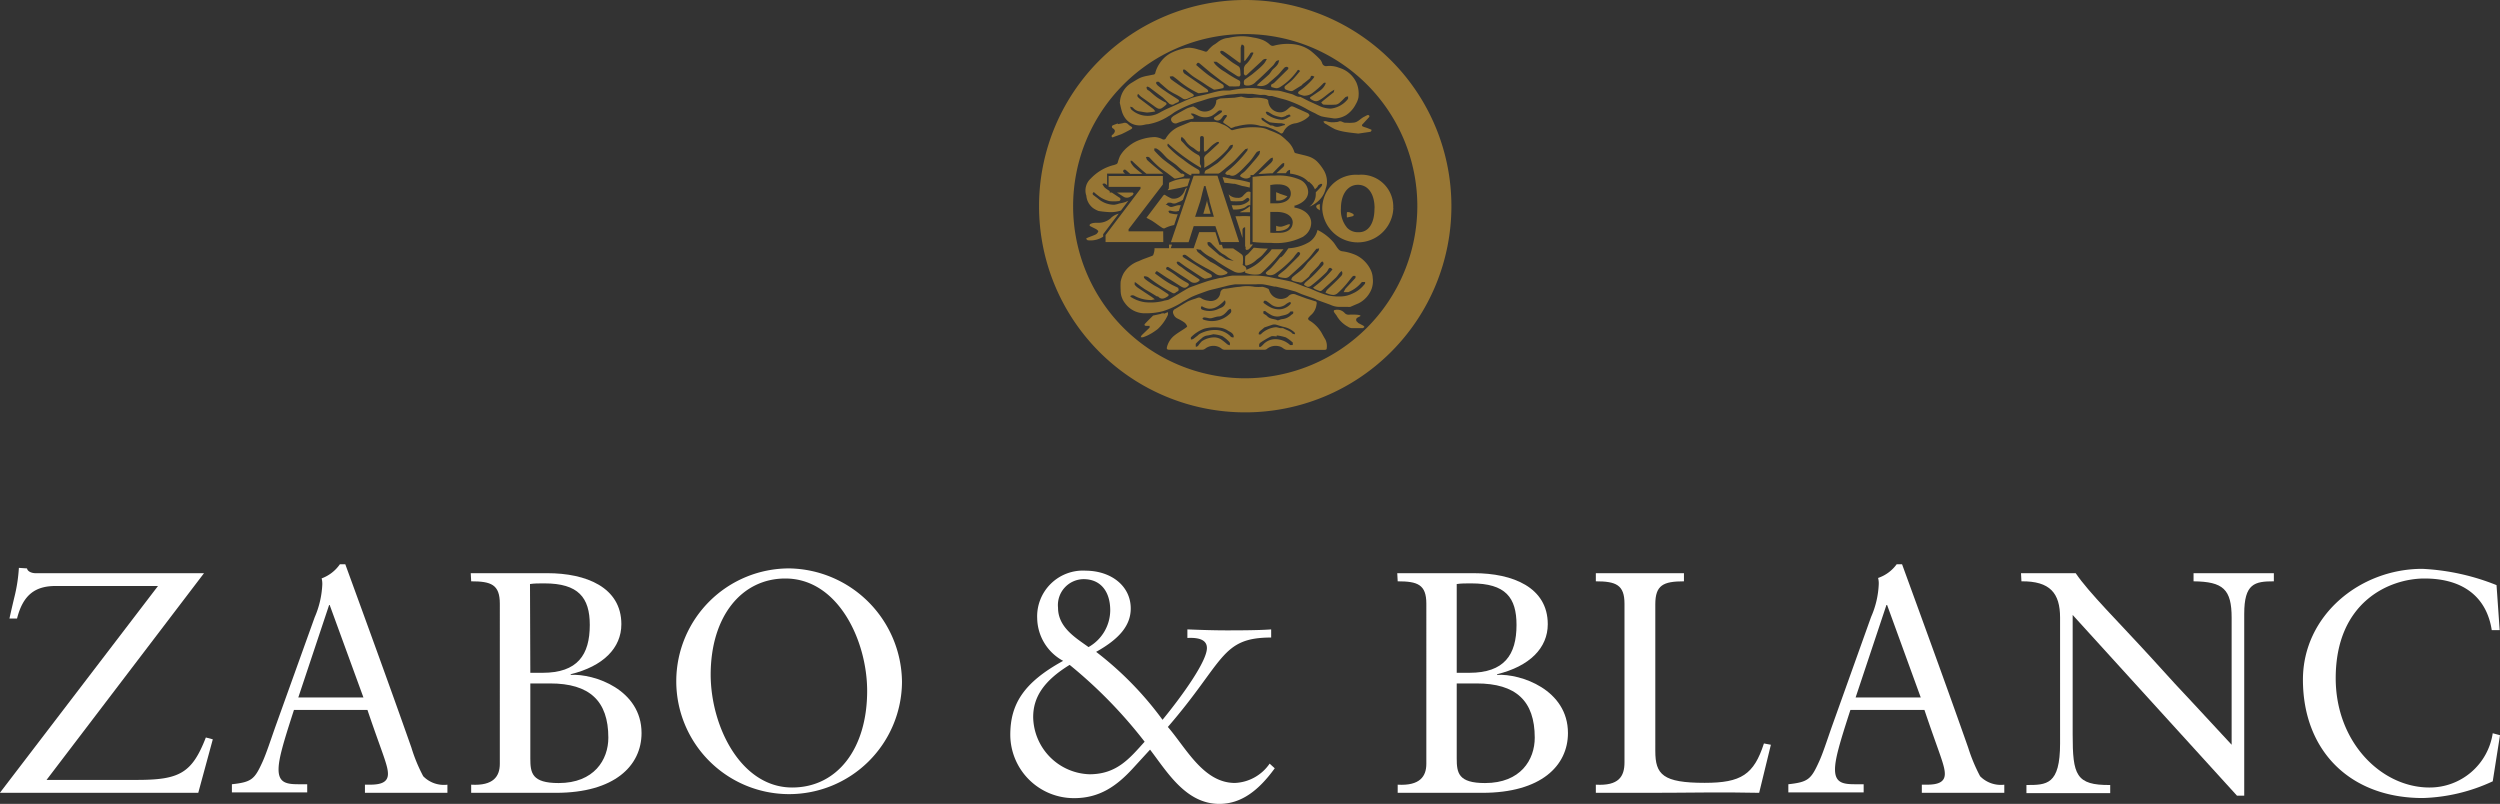 <svg xmlns="http://www.w3.org/2000/svg" viewBox="0 0 230.38 74.08"><rect x="0" y="0" width="230.38" height="74.08" fill="#333333" stroke="none"/><defs><style>.cls-1{fill:#977634;}.cls-2{fill:#fff;}</style></defs><title>header_logo</title><g id="レイヤー_2" data-name="レイヤー 2"><g id="header"><path class="cls-1" d="M114.5,21.23v.7l-.65-2,.14,0a.76.76,0,0,1,.21,0,5.9,5.9,0,0,1,.94,0h.06v2.6h.26a5.12,5.12,0,0,1-.36.43.39.39,0,0,1-.29.06s0-.07-.06-.14h.06l-.07-.21V21.23a2.85,2.85,0,0,0,0-.29A.26.26,0,0,0,114.5,21.23Zm.36,3.94a2.47,2.47,0,0,0,1.08.12.53.53,0,0,0,.31-.13c.41-.38.81-.77,1.19-1.19s.56-.7.84-1l0,0-.84,0h-.25l-.15.2c-.19.23-.43.42-.63.64a4.24,4.24,0,0,1-1.58,1.06c-.06,0-.09.14-.1.22A.2.2,0,0,0,114.86,25.17Zm3.26-4.29a.87.87,0,0,1-.52-.08v.49h.08c.26,0,1.08-.05,1.2-.62l-.16,0C118.52,20.75,118.32,20.83,118.12,20.88Zm-3.24,3.59a2,2,0,0,0,.87-.49c.13-.12.28-.21.41-.32a1.45,1.45,0,0,0,.18-.17c.17-.19.33-.38.49-.58a11.9,11.9,0,0,1-1.2-.08h-.1v0l-.46.51a.46.46,0,0,1-.07.07c-.09.08-.24.15-.25.23a5.36,5.36,0,0,0,0,.8S114.85,24.48,114.88,24.47Zm11.45.44A2.91,2.91,0,0,0,125,23.53a4.53,4.53,0,0,0-1.35-.38.59.59,0,0,1-.33-.21c-.17-.2-.29-.44-.46-.64a4.64,4.64,0,0,0-1.45-1.11h0a1.78,1.78,0,0,1-.77,1.12,4.15,4.15,0,0,1-1.91.57l-.25.35c-.07.09-.14.19-.22.28a1.8,1.8,0,0,1-.2.19l-.07,0c-.28.34-.56.69-.86,1-.11.12-.26.21-.38.32s-.12.16-.1.18a.33.33,0,0,0,.21.14.86.86,0,0,0,.63-.1c.2-.15.41-.29.61-.46.36-.3.71-.62,1-.94.13-.12.21-.28.33-.41s.18-.28.32-.17,0,.25-.08.36l-1.16,1.15c-.2.19-.43.34-.63.52s-.05.13-.08.2l.2.07a3.47,3.47,0,0,0,.45.06.57.57,0,0,0,.34-.13c.58-.52,1.16-1.05,1.72-1.6.28-.28.51-.63.78-.94,0-.05.15,0,.23-.06s0,.17,0,.21c-.31.37-.63.72-1,1.08a7.37,7.37,0,0,1-.5.61c-.29.27-.62.49-.92.75a.46.46,0,0,0-.1.25s.11.08.17.1a2.37,2.37,0,0,0,.5.11A.42.42,0,0,0,120,26a6.61,6.61,0,0,0,.58-.47c.09-.08.13-.21.21-.3l.69-.71c.09-.1.16-.24.25-.34s.12-.05.18-.07a.64.64,0,0,1,.06.18.28.28,0,0,1-.06.15c-.32.35-.63.71-1,1.05s-.43.37-.64.56a.38.38,0,0,0-.1.21s.11.05.16.09c.31.22.52-.06.7-.19a15.27,15.27,0,0,0,1.2-1.07,1.17,1.17,0,0,0,.17-.26c.11-.19.21-.2.39,0A10.17,10.17,0,0,1,121,26.51a1,1,0,0,0,.17.13,3.66,3.66,0,0,0,.46.18.27.27,0,0,0,.19-.06c.43-.39.87-.78,1.29-1.18.13-.13.23-.3.35-.44a1,1,0,0,1,.18-.16c.15.25,0,.42-.13.54-.39.42-.82.8-1.23,1.2a1.05,1.05,0,0,0-.13.26,2.18,2.18,0,0,0,.23.09,1.5,1.5,0,0,0,.5.11.62.62,0,0,0,.38-.16,7.58,7.58,0,0,0,.69-.7c.23-.26.43-.53.64-.79,0,0,.08-.09.12-.1a.47.47,0,0,1,.2,0c0,.06,0,.14,0,.18l-.93,1s0,0,0,0l-.16.31c.15,0,.31,0,.42,0a3,3,0,0,0,1.19-.85.23.23,0,0,1,.09-.08,2.61,2.61,0,0,1,.28,0c0,.08,0,.18-.09.24a2.77,2.77,0,0,1-1.07.82,2.58,2.58,0,0,1-1.17.27,4.6,4.6,0,0,1-1.1-.1,9.71,9.71,0,0,1-1.14-.41,8.79,8.79,0,0,0-1-.39c-.38-.14-.75-.3-1.14-.43-.21-.07-.43-.11-.65-.16l-.79-.16-.76-.16a8.94,8.94,0,0,0-1.86-.11c-.49,0-1,0-1.47,0a5.66,5.66,0,0,0-.91.19c-.21,0-.42.07-.63.12s-.57.14-.84.23-.8.27-1.19.42a3.8,3.8,0,0,0-.47.18l-.6.35c-.4.24-.79.49-1.2.71-.16.08-.37.07-.54.14a4.83,4.83,0,0,1-1.65.11,3.13,3.13,0,0,1-1.36-.51l0-.07a.35.35,0,0,1,.39,0,3.2,3.2,0,0,0,1.55.38l.31-.07c-.15-.11-.24-.19-.34-.25l-1.22-.81a1.38,1.38,0,0,1-.3-.29s0-.14,0-.21l.08,0,.5.38.34.24.55.32.59.36a.3.3,0,0,1,.1,0c.28.32.58.2.87,0a.23.23,0,0,0,.11-.13.19.19,0,0,0-.09-.11l-.8-.53c-.18-.11-.37-.2-.54-.31s-.46-.3-.68-.47-.19-.27-.16-.3.25,0,.37.07c.35.27.71.53,1.08.77s.8.49,1.21.71a.27.27,0,0,0,.24-.05c.1-.12.38-.12.25-.38a.15.15,0,0,0,0-.06c-.24-.12-.49-.23-.72-.36s-.46-.28-.68-.43l-.59-.43c-.19-.13-.19-.13,0-.33a1.29,1.29,0,0,1,.16.09c.32.21.64.44,1,.65s.66.41,1,.63.49.21.68.05.15-.24,0-.33a6.81,6.81,0,0,1-1.11-.72,6.5,6.5,0,0,0-.86-.54c0-.23.13-.26.29-.15l1.55,1a4.17,4.17,0,0,1,.37.26.62.62,0,0,0,.79,0c.12-.07.11-.15,0-.22l-1.06-.69c-.19-.13-.37-.28-.55-.41a2.11,2.11,0,0,1-.29-.2c-.06-.06-.14-.17-.12-.24s.17-.06.25,0,.36.27.55.4.37.24.55.36l.39.26.68.44c.06,0,.13.08.19.07a3.53,3.53,0,0,0,.54-.13c.11,0,.12-.19,0-.27a3.47,3.47,0,0,0-.33-.18l-1.29-.82-.85-.53c-.08-.06-.21-.14-.1-.25a.27.27,0,0,1,.26,0c.31.21.6.45.92.65s.61.35.92.53a5.55,5.55,0,0,1,.88.53.83.83,0,0,0,.67.14,1.27,1.27,0,0,0,.36-.12.17.17,0,0,0,.09-.11s0-.07-.09-.1l-1.07-.69-.3-.16-.11-.05c-.39-.3-.77-.58-1.15-.89-.08-.06-.11-.19-.16-.29l.3.06a.25.25,0,0,1,.09,0,3.36,3.36,0,0,0,1,.72c.28.16.53.38.81.55a14.36,14.36,0,0,0,1.31.76,1.07,1.07,0,0,0,1-.06c.15-.08.12-.3,0-.41s-.57-.31-.85-.48L113,23.9l-.53-.35s0,0-.06,0l-1-.86a.5.5,0,0,1-.13-.19.52.52,0,0,1,0-.18.54.54,0,0,1,.22,0,.68.68,0,0,1,.2.18c.23.23.45.48.7.7s.34.22.51.34.3.23.46.32.58.34.88.49.28.05.29-.17a2.9,2.9,0,0,0,0-.51.3.3,0,0,0-.11-.22c-.22-.18-.46-.33-.69-.49l-.1-.07h-.94l-.1-.33h-.23L112,21.39h-1.49L110,22.87h-2.11l.11-.33h-.27v.33h-1.34V23a1.74,1.74,0,0,1-.12.5.25.25,0,0,1-.13.09c-.4.16-.81.28-1.19.47a2.61,2.61,0,0,0-1.42,1.15,2.84,2.84,0,0,0-.26.74,7.06,7.06,0,0,0,0,.8,1.88,1.88,0,0,0,.41,1.2,2.23,2.23,0,0,0,1.86.92,6.27,6.27,0,0,0,1.61-.19,7.61,7.61,0,0,0,1.89-.89c.28-.14.55-.33.84-.46.46-.2.93-.36,1.4-.53.21-.07.43-.12.65-.17l1-.25a7,7,0,0,1,.91-.18c.37,0,.75,0,1.13,0h.78a4.43,4.43,0,0,1,.63,0c.35.05.7.14,1.05.21l.14,0,1.1.26.69.19c.23.08.45.2.68.28l1,.35c.14.05.27.13.41.18l1.13.41a2,2,0,0,0,.83.2c.26,0,.53,0,.8,0a.83.83,0,0,0,.22,0l.79-.34a2.49,2.49,0,0,0,1.18-1.33,2.17,2.17,0,0,0,.1-1A1.89,1.89,0,0,0,126.33,24.91Zm-18.62-7.54,0,0-.11.15.09,0,1.12-.22.62-.15.23-.7-.25,0a.75.75,0,0,1-.21,0,3.61,3.61,0,0,0-1.47.39Zm7.49-.55c-.26-.08-.53-.14-.8-.2-.43-.09-.88-.11-1.31-.22a2.14,2.14,0,0,0-.43-.07v0l.18.52c.3,0,.59.07.89.09a.19.19,0,0,1,.08,0l.67.2a5.15,5.15,0,0,1,.68.15l0,0Zm3.44,1.27-.65-.22-.39-.16v.77l.05,0A1.12,1.12,0,0,0,118.64,18.09Zm-17.89,1.1a2.44,2.44,0,0,0,.48.25,8.16,8.16,0,0,0,.88.1,3,3,0,0,0,1.19-.14l.68-.9-.28.12a3.39,3.39,0,0,1-.55.13,2.11,2.11,0,0,1-.48.12,2.29,2.29,0,0,1-1.37-.47c-.16-.14-.34-.27-.51-.4s-.1-.18,0-.31a5.49,5.49,0,0,0,.6.48,2.9,2.9,0,0,0,.83.36,3.53,3.53,0,0,0,.86,0,.17.17,0,0,0,.06-.33l-.69-.46h-.19v-.13l-.24-.16,0,0h0v0a1.43,1.43,0,0,1-.24-.19,1.53,1.53,0,0,1-.19-.3c.2-.12.31,0,.43.12h0V16h1.67a.66.66,0,0,1-.19-.18s0-.13.06-.17a.18.18,0,0,1,.16,0,2,2,0,0,1,.22.19l.21.18h1.11l-.16-.13a7.22,7.22,0,0,1-.6-.5,2.19,2.19,0,0,1-.31-.44s0-.1,0-.13.09,0,.12,0a1.79,1.79,0,0,1,.14.13c.37.34.73.69,1.12,1l.07.06h1.56l-.54-.45c-.32-.26-.63-.52-.93-.8-.07-.06-.08-.18-.13-.27a.29.29,0,0,1,.36.06,9.32,9.32,0,0,0,.77.77c.29.26.62.47.93.7l.51.39a.21.21,0,0,0,.15.05c.23-.05.46-.09.68-.16s.1-.14.15-.21l-.18-.09a.5.5,0,0,1-.13,0l-.72-.61c-.33-.25-.67-.49-1-.76a9,9,0,0,1-.75-.76s0-.12,0-.19a.53.53,0,0,1,.18,0c.47.23.73.68,1.12,1l.64.46.16.13a4.87,4.87,0,0,0,1.22.88h.1l0-.14h.74a.47.47,0,0,0,0-.26.36.36,0,0,0-.18-.16,9,9,0,0,1-1.32-.89,8,8,0,0,1-1.3-1.09c-.1-.1-.22-.19-.1-.38a17.23,17.23,0,0,0,3.05,2.24c0-.08,0-.15,0-.18-.17-.21-.09-.46-.1-.69a.32.32,0,0,0-.21-.34,4.31,4.31,0,0,1-1.28-1.05c-.07-.06-.12-.13-.19-.19s-.13-.23,0-.41a2.23,2.23,0,0,1,.31.3,1.88,1.88,0,0,0,.69.68c.16.09.29.23.45.33s.24.07.24-.14v-1c0-.12,0-.24.16-.24s.19.1.19.24c0,.33,0,.66,0,1a.83.83,0,0,0,.06.21,1,1,0,0,0,.21-.11c.17-.16.32-.34.5-.49a2.85,2.85,0,0,1,.46-.31s.1,0,.14,0a.13.13,0,0,1,0,.13c-.34.31-.67.62-1,.91-.19.17-.4.29-.34.61a5.76,5.76,0,0,1,0,.74l.47-.28a8,8,0,0,0,1.63-1.38c.1-.11.17-.26.27-.37s.16-.06.24-.1,0,.18,0,.23a3.39,3.39,0,0,1-.39.46,8.5,8.5,0,0,1-1,1l-.78.51c-.11.07-.25.1-.33.19A.46.46,0,0,0,111,16h1.28l.12-.06c.24-.17.45-.36.68-.55s.48-.38.7-.6.65-.71,1-1.06c0,0,.14,0,.21-.07a1.42,1.42,0,0,1-.05.22,10.66,10.66,0,0,1-1.44,1.56c-.15.15-.34.26-.5.4a.27.27,0,0,0-.08.19s.11.06.17.08.14,0,.18,0c.35.21.62,0,.86-.19s.7-.68,1-1,.44-.6.67-.89c.06-.07.18-.09.27-.13s0,.22,0,.29a6.36,6.36,0,0,1-.56.7c-.26.31-.52.61-.8.9a2.55,2.55,0,0,1-.31.24.85.85,0,0,0-.14.19l.18.13.18.07a.65.65,0,0,0,.62-.12l0,0v-.17h.1l.15,0c.56-.48,1-1,1.58-1.52a.48.48,0,0,1,.22-.08,1.69,1.69,0,0,1,0,.23.88.88,0,0,1-.19.27c-.37.35-.76.68-1.13,1l0,0c.39,0,.85-.06,1.3-.06.29-.3.58-.6.88-.89a.6.6,0,0,1,.19-.06c0,.07,0,.14,0,.21a.33.33,0,0,1-.1.17l-.61.56.87,0a1.59,1.59,0,0,1,.15-.21.67.67,0,0,1,.23-.1,2.08,2.08,0,0,1,0,.23.61.61,0,0,1,0,.12,3.44,3.44,0,0,1,1.12.32,1.8,1.8,0,0,1,.56.44.28.28,0,0,1,.12,0l0,.05a1.38,1.38,0,0,1,.49.64l.2-.19c.06-.06.08-.15.14-.2a.78.78,0,0,1,.22-.12s.12,0,.11.05a.36.36,0,0,1-.08.2c-.16.18-.33.36-.51.53a1.64,1.64,0,0,1,0,.22,1.36,1.36,0,0,1-.6,1.11,2.68,2.68,0,0,0,1-.69,2.14,2.14,0,0,0,.52-1,1.6,1.6,0,0,0,.11-.48,2.07,2.07,0,0,0-.29-1.19,4.34,4.34,0,0,0-.61-.8,2,2,0,0,0-.73-.45c-.38-.13-.79-.2-1.18-.31-.07,0-.18-.06-.19-.11a2.23,2.23,0,0,0-.71-1.07,4.54,4.54,0,0,0-.63-.53,7.55,7.55,0,0,0-1-.43,2.21,2.21,0,0,0-.72-.22,6.63,6.63,0,0,0-2.62.22.22.22,0,0,1-.2-.06,2.16,2.16,0,0,0-.82-.5,1.76,1.76,0,0,0-.69-.2c-.68,0-1.35,0-2,0a.88.88,0,0,0-.17,0l-1,.41a2.63,2.63,0,0,0-1.27,1.08.23.23,0,0,1-.33.11,1.83,1.83,0,0,0-.7-.2,4.44,4.44,0,0,0-1.26.22,3.36,3.36,0,0,0-1.16.63,3.09,3.09,0,0,0-.79.9,4.61,4.61,0,0,0-.2.56c0,.06-.06.15-.12.18a2,2,0,0,1-.37.12,4.39,4.39,0,0,0-2,1.21,1.48,1.48,0,0,0-.41,1.59A1.59,1.59,0,0,0,100.75,19.19Zm3.46-1.1.14-.08.12-.16-.09-.11h-1.45l.61.39A.58.58,0,0,0,104.21,18.09Zm-1-8.66a.49.49,0,0,1,0-.12,2.23,2.23,0,0,1,1.07-1.68c.27-.16.54-.34.82-.47a3.25,3.25,0,0,1,.61-.17l.65-.13s.08-.06.09-.09a2.73,2.73,0,0,1,.43-.95,2.76,2.76,0,0,1,1.16-1,4.44,4.44,0,0,1,1-.33,1.84,1.84,0,0,1,.61-.09,3.4,3.4,0,0,1,.77.16,5.94,5.94,0,0,1,.6.18c.16.06.22,0,.32-.13a3.34,3.34,0,0,1,.47-.45,3,3,0,0,0,.41-.28,1.78,1.78,0,0,1,1-.39,5.53,5.53,0,0,1,1.28-.15,5.17,5.17,0,0,1,1,.12,3.85,3.85,0,0,1,.9.24,2.39,2.39,0,0,1,.63.42.36.36,0,0,0,.36.09,4.87,4.87,0,0,1,1.86-.13,3.27,3.27,0,0,1,1.5.58,8.09,8.09,0,0,1,.81.73,1,1,0,0,1,.28.43.38.38,0,0,0,.44.27,2.33,2.33,0,0,1,1.11.15A2.56,2.56,0,0,1,125,7.62,2.61,2.61,0,0,1,125.18,9a2,2,0,0,1-.24.6,2.61,2.61,0,0,1-.88,1,2.21,2.21,0,0,1-.84.3,1.27,1.27,0,0,1-.39,0v0c-.36-.06-.71-.09-1.06-.18a3.43,3.43,0,0,1-.58-.28,9.76,9.76,0,0,1-.91-.47,10.21,10.21,0,0,0-1.39-.63,6.4,6.4,0,0,0-.85-.26l-.81-.23a1.77,1.77,0,0,0-.23,0c-.14,0-.27-.08-.41-.1s-.31,0-.46,0l-.72-.1H115a6.4,6.4,0,0,0-1,0c-.37.06-.74.05-1.08.12L111.73,9c-.42.08-.82.25-1.23.36a10,10,0,0,0-2.11.89c-.25.13-.46.34-.71.46a5,5,0,0,1-1.89.74c-.22,0-.43.09-.65.1a1.63,1.63,0,0,1-1.45-.66,2,2,0,0,1-.3-.61C103.3,10,103.25,9.72,103.18,9.43Zm.94.4a.88.88,0,0,0,.07.23,2.22,2.22,0,0,0,2.59.35,9.6,9.6,0,0,1,1-.5l1.43-.64.59-.25.45-.13.68-.15c.39-.09.77-.21,1.16-.3a4.49,4.49,0,0,1,.64-.1c.19,0,.39,0,.58,0a12.74,12.74,0,0,1,1.36-.2,5.67,5.67,0,0,1,1.64.08,10.42,10.42,0,0,0,1.37.13,2.36,2.36,0,0,1,.45.08l.84.23c.28.07.51.3.82.26h0l.79.4.9.41a2.63,2.63,0,0,0,1.1.28,2.32,2.32,0,0,0,1.62-.91s0-.15,0-.22a.86.86,0,0,0-.23.06c-.17.15-.32.34-.5.48a.73.73,0,0,1-.39.22,8.68,8.68,0,0,1-1.14,0c-.07,0-.15-.12-.22-.19l.17-.16,1-.8s0-.15.06-.23c-.55.28-.92.72-1.45,1a.54.54,0,0,1-.51,0,1.71,1.71,0,0,1-.23-.13.26.26,0,0,1-.08-.13s.06-.06.1-.09l.17-.11.66-.45a1.47,1.47,0,0,0,.51-.62.1.1,0,0,0,0-.1.14.14,0,0,0-.12,0,.42.42,0,0,0-.15.12,7.86,7.86,0,0,1-.87.77,1.23,1.23,0,0,1-.85.3,2,2,0,0,1-.41-.13.21.21,0,0,1-.13-.13.23.23,0,0,1,.1-.16A6.56,6.56,0,0,0,121,7.25a.88.88,0,0,0,.12-.19c-.17-.07-.3-.16-.36.08,0,.07-.1.12-.15.17l-.49.39c-.06,0-.11.12-.18.17l-.83.51a.49.49,0,0,1-.24,0,2.55,2.55,0,0,1-.39-.13.21.21,0,0,1,0-.37c.21-.18.44-.34.63-.53s.47-.54.7-.81c-.18-.13-.19-.14-.28,0s-.26.34-.4.5A5.35,5.35,0,0,1,118,8a.72.72,0,0,1-.36.13,1.17,1.17,0,0,1-.36-.08c-.05,0-.12,0-.13-.08a.21.21,0,0,1,0-.17c.08-.07.2-.1.28-.18l1.27-1.25s.06-.13,0-.15a.19.19,0,0,0-.16-.06.33.33,0,0,0-.21.11c-.2.21-.37.45-.58.65s-.59.51-.87.77a1.11,1.11,0,0,1-1.06.18A1.31,1.31,0,0,1,116,7.7c.31-.28.63-.55.93-.83.13-.13.22-.31.34-.45s.46-.36.55-.66l.06-.21a.66.66,0,0,0-.25.07c-.12.12-.19.28-.31.41-.52.51-1,1-1.59,1.51a1,1,0,0,1-.86.34c-.09,0-.23-.07-.23-.11s-.08-.34.1-.46l.62-.44c.24-.19.47-.39.7-.59a4.78,4.78,0,0,0,.45-.45,2.87,2.87,0,0,0,.23-.39.43.43,0,0,0-.44.16l-1.44,1.33a.17.17,0,0,1-.15,0s-.07-.08-.08-.12,0-.24,0-.36a.62.62,0,0,1,.25-.58,3,3,0,0,0,.63-1,.21.21,0,0,0-.32.1c-.14.22-.3.42-.46.63l-.07,0a1.49,1.49,0,0,1,0-.21v-1a.24.24,0,0,0-.24-.28,1.71,1.71,0,0,0-.09.3c0,.24,0,.49,0,.74s0,.3,0,.46,0,.23-.17.13c-.47-.34-.93-.7-1.4-1a.4.4,0,0,0-.22-.06s-.11.08-.11.1a.53.53,0,0,0,.13.2l.47.36c.19.15.37.3.56.43s.37.23.55.35.15.49.18.74a.21.21,0,0,1-.07.18A.31.31,0,0,1,114,7l-.76-.49c-.38-.27-.75-.56-1.14-.82,0,0-.14,0-.27,0l.12.2a3.75,3.75,0,0,0,.94.74,11.59,11.59,0,0,0,1.27.77c.19.08.13.3.1.45s-.16.09-.25.11a4.4,4.4,0,0,1-.51,0c-.07,0-.16,0-.21,0-.24-.15-.47-.31-.7-.47l-1-.77-1-.84c-.18-.15-.25-.13-.36.11.29.25.58.5.88.74s.51.37.76.54l.82.52a.24.24,0,0,1,.08.19s0,.14-.1.15c-.21.05-.43.09-.65.12a.33.33,0,0,1-.17,0c-.21-.12-.42-.24-.63-.38s-.29-.2-.43-.29c-.29-.19-.59-.36-.87-.56s-.47-.4-.72-.59c0,0-.14-.06-.16,0a.2.2,0,0,0,0,.18.32.32,0,0,0,.12.18l.64.44,1.44,1a.4.4,0,0,1,.1.15s0,.11-.07.11l-.76.1s-.05,0-.08,0a8.79,8.79,0,0,1-1.7-1.06,7.16,7.16,0,0,0-.61-.48c-.08-.05-.21,0-.32,0,0,.09.06.21.12.26.23.18.47.34.71.51l.4.27.75.48a1.26,1.26,0,0,1,.17.11.19.19,0,0,1,.06.15s-.08.06-.13.08l-.22.09c-.23.08-.43.25-.7.06a5.78,5.78,0,0,0-.73-.42,6.59,6.59,0,0,1-.57-.34c-.25-.2-.49-.42-.74-.63a.7.7,0,0,0-.16-.14c-.05,0-.13,0-.16,0a.17.17,0,0,0-.06.15.83.83,0,0,0,.16.21c.14.12.29.23.44.34l.51.35.14.09.75.48s.11.08.11.12a.2.2,0,0,1-.09.15,2.67,2.67,0,0,0-.34.15c-.17.14-.31.06-.45,0L107.17,9l-1.26-.95a.48.48,0,0,0-.2-.07s-.06.07-.06.09a.55.55,0,0,0,.1.22s.11.05.16.09c.25.21.48.43.75.62a7.66,7.66,0,0,0,.68.41c.06,0,.15.09.16.15s-.07.13-.13.17A2.1,2.1,0,0,1,107,10a.48.48,0,0,1-.29,0,2,2,0,0,1-.39-.25l-1.16-.83a3.57,3.57,0,0,1-.28-.27c-.16.21,0,.32.1.41l1.32,1a1.8,1.8,0,0,1,.16.21,6.39,6.39,0,0,1-.76.1,5.62,5.62,0,0,1-.57-.09,1,1,0,0,1-.73-.36C104.31,9.85,104.2,9.85,104.12,9.83Zm18,21.48a1.41,1.41,0,0,1,.11.78c0,.14-.11.15-.23.15h-1.72c-.56,0-1.13,0-1.69,0-.25,0-.38-.18-.57-.27a1.29,1.29,0,0,0-1.26.15.38.38,0,0,1-.24.11h-3.71a.45.45,0,0,1-.29-.12,1.23,1.23,0,0,0-1.46,0,.5.5,0,0,1-.32.12h-3c-.24,0-.28-.08-.22-.29a2,2,0,0,1,.72-1.06c.29-.22.61-.41.91-.61.09-.06.23-.16.22-.19a.79.79,0,0,0-.24-.35,4.14,4.14,0,0,0-.68-.39.75.75,0,0,1-.36-.44.32.32,0,0,1,.18-.43c.39-.23.77-.48,1.17-.7a5.21,5.21,0,0,1,.66-.24l.22-.08a.36.36,0,0,1,.37.05,1.48,1.48,0,0,0,.61.21,1,1,0,0,0,.75-.11.86.86,0,0,0,.37-.58.43.43,0,0,1,.46-.41c.45-.05.89-.16,1.34-.18a3.61,3.61,0,0,1,1.35,0,4.41,4.41,0,0,0,.73,0,2.18,2.18,0,0,1,.51.17c.06,0,.1.1.12.16a1.12,1.12,0,0,0,1.43.73.84.84,0,0,0,.33-.19.61.61,0,0,1,.75-.13l.9.33.82.26c.17,0,.16.18.13.29a1.53,1.53,0,0,1-.44.92,1.81,1.81,0,0,0-.24.24c-.14.14-.11.21,0,.31a3.21,3.21,0,0,1,1.23,1.3C122,31.05,122.07,31.18,122.15,31.31Zm-9.78-2.15c-.26,0-.52.12-.78.17,0,0-.1,0-.16,0a3.39,3.39,0,0,0-.44-.08s-.11,0-.16.07.07.14.11.15a3.12,3.12,0,0,0,.53.11,2.37,2.37,0,0,0,1.91-.72.29.29,0,0,0,0-.41,1.32,1.32,0,0,0-.2.12C113,28.77,112.77,29.09,112.37,29.16Zm-1.54-.61a1.88,1.88,0,0,0,1.38-.05c.13-.07.27-.11.4-.18s.46-.34.26-.65c-.59.6-1.23,1.09-2.13.54C110.61,28.38,110.67,28.5,110.83,28.55Zm2.49,3a3.17,3.17,0,0,0-.69-.58,3.3,3.3,0,0,0-.82-.17,5.23,5.23,0,0,1-.57.12.91.91,0,0,0-.52.27,4.1,4.1,0,0,0-.53.49s0,.16,0,.24.18,0,.23-.07a2.74,2.74,0,0,1,.34-.41,2.13,2.13,0,0,1,1.09-.35,1.29,1.29,0,0,1,.65.17,6.51,6.51,0,0,1,.6.47.79.79,0,0,0,.23.09C113.33,31.76,113.37,31.63,113.32,31.59Zm.37-.51c0-.33-.32-.44-.53-.57a1.63,1.63,0,0,0-.71-.27,3.77,3.77,0,0,0-1.49.09,3.45,3.45,0,0,0-1.22.8s0,.11,0,.17.13,0,.17,0,.3-.22.45-.33a1,1,0,0,1,.23-.18,3,3,0,0,1,1.47-.34,2,2,0,0,1,1.3.55A.3.3,0,0,0,113.69,31.08Zm2.73-3.21c0,.06.06.12.1.14a3.56,3.56,0,0,0,.48.31,1.73,1.73,0,0,0,1,.22,1.47,1.47,0,0,0,.93-.49.14.14,0,0,0,0-.15.14.14,0,0,0-.14,0,1.69,1.69,0,0,0-.36.23,1.1,1.1,0,0,1-1.25,0c-.16-.12-.32-.25-.5-.36a.3.3,0,0,0-.21,0S116.45,27.83,116.42,27.87Zm0,.82c0,.07,0,.18,0,.22s.25.15.34.25c.27.31.68.25,1,.41a2.53,2.53,0,0,1,.36-.12,1.38,1.38,0,0,0,.86-.38c.05-.05.14-.08.18-.14a.25.25,0,0,0,0-.19s-.11,0-.17,0,0,0-.07,0c-.24.35-.65.33-1,.45a1.2,1.2,0,0,1-.86-.17,3.82,3.82,0,0,1-.49-.33C116.55,28.66,116.46,28.69,116.38,28.69Zm2.74,2.95a3.3,3.3,0,0,0-.67-.51,4.47,4.47,0,0,0-.84-.18V31c-.17,0-.38-.06-.52,0a8.22,8.22,0,0,0-1,.59.3.3,0,0,0-.1.2c0,.05,0,.14,0,.16a.17.17,0,0,0,.16,0,2,2,0,0,0,.26-.25,1.51,1.51,0,0,1,1-.44,2,2,0,0,1,1.44.54s.12,0,.19,0S119.15,31.66,119.12,31.64Zm.19-.87a.39.39,0,0,0-.14-.17,2.07,2.07,0,0,0-.81-.41c-.28-.06-.56-.16-.83-.24l0,0a1.22,1.22,0,0,0-.27,0l-.77.26s-.07.05-.1.08l-.27.22a.55.55,0,0,0-.15.19.19.19,0,0,0,0,.16s.1,0,.14,0a.23.23,0,0,0,.11-.09,2.29,2.29,0,0,1,1.24-.57s.11,0,.16,0l.32.08c.08,0,.19,0,.26,0,.3.18.66.24.89.53,0,0,.12,0,.18.05A.74.74,0,0,0,119.31,30.77ZM107.21,18l-1.56,2.07.43.23c.34.2.65.46,1,.68a.56.56,0,0,0,.16.07h.06a3.2,3.2,0,0,1,.9-.31l.33-1a1,1,0,0,1-.24,0,4.76,4.76,0,0,1-.52-.1s-.06-.1-.09-.16.12-.07.18-.07a1.93,1.93,0,0,0,.52.08l.25-.05.18-.53-.15,0c-.2,0-.39.09-.63.15s-.34-.11-.51-.18-.06-.07,0-.09.06-.1.09-.1a.85.85,0,0,1,.32,0,.56.56,0,0,0,.52,0l.38-.16.18-.12.37-1.11a.38.38,0,0,0-.17.16,1.26,1.26,0,0,1-.43.64,1,1,0,0,1-.82.19,4,4,0,0,1-.64-.35Zm7.07,1.49v.07a1.28,1.28,0,0,0,.27,0h.64V19a5.25,5.25,0,0,1-.49.33A4,4,0,0,1,114.28,19.53Zm-2.72.21-.32-1.13a1.13,1.13,0,0,0,0-.15q-.06.27-.12.48l-.23.8m4.35-2a.35.35,0,0,0-.44.09,2.72,2.72,0,0,0-.24.24.56.56,0,0,1-.5.2,1.14,1.14,0,0,1-.71-.21l-.13-.11.2.62a5.78,5.78,0,0,0,1,0c.13,0,.28-.13.4-.22s.19-.12.28,0,0,.2-.07.26a1.54,1.54,0,0,1-.83.34,5.48,5.48,0,0,1-.7,0l.13.39a2.16,2.16,0,0,0,.83-.08,1,1,0,0,0,.46-.24.38.38,0,0,1,.22-.07.13.13,0,0,1,.08,0ZM113,10.81c.07-.09.09-.17,0-.21a.3.3,0,0,0-.24.06c-.08.06-.11.17-.19.24a.44.44,0,0,1-.64.12.15.15,0,0,1-.07-.12.21.21,0,0,1,.08-.11c.19-.13.39-.25.57-.39s.06-.14.08-.22a1,1,0,0,0-.25,0s-.1.07-.15.11a3.07,3.07,0,0,1-.51.38,1.48,1.48,0,0,1-1.25,0,5.16,5.16,0,0,0-.49-.21c-.06,0-.14,0-.21,0l.11.16s.1.06.13.1.08.23-.08.23a7.09,7.09,0,0,0-1.45.41.41.41,0,0,1-.47-.18.29.29,0,0,1,.06-.4.88.88,0,0,1,.15-.12c.4-.23.8-.46,1.2-.67a3.62,3.62,0,0,1,.58-.18l.27.14a1.12,1.12,0,0,0,1.21.25,1,1,0,0,0,.64-.86c0-.05,0-.12.07-.14a1.14,1.14,0,0,1,.35-.13L113.79,9l.54-.09s.08,0,.1,0a2.31,2.31,0,0,0,1.07.1,3.53,3.53,0,0,1,1.25.13s.12.09.12.14a1.1,1.1,0,0,0,1.26,1.06,1.12,1.12,0,0,0,.56-.31c.33-.28.31-.29.7-.11l1.09.49a.39.39,0,0,1,.19.21c0,.05-.09.15-.16.2a1.8,1.8,0,0,1-.43.29,2.57,2.57,0,0,1-.67.25,1.4,1.4,0,0,0-1.13.78c-.08.16-.19.21-.33.1a4.67,4.67,0,0,0-1.16-.53c-.25-.1-.54-.06-.79-.15a3.09,3.09,0,0,0-1.17-.08,5.46,5.46,0,0,0-.88.17c-.14,0-.28.1-.42.13s-.13,0-.18-.06l-.51-.34c-.11-.06-.15-.12-.08-.23S112.91,10.91,113,10.81Zm3.64-.49a.82.82,0,0,0,.11.23s.09.06.14.08a2.68,2.68,0,0,0,1.24.41c.19,0,.39-.1.6-.23s.24-.05.16-.19-.19,0-.3,0,0,.05-.08.06a1.33,1.33,0,0,1-.42.12,3.06,3.06,0,0,1-.72-.19c-.17-.07-.32-.2-.49-.28S116.71,10.32,116.63,10.32Zm-.39.53c0,.08,0,.18.06.22a9.06,9.06,0,0,0,.77.49c.09,0,.23,0,.32.07.38.17.69-.06,1-.1v-.11c-.11,0-.21-.05-.32-.06a7.6,7.6,0,0,1-1.07-.09,2.27,2.27,0,0,1-.58-.37C116.4,10.86,116.31,10.87,116.24,10.85Zm7.71.46c-.2,0-.37-.21-.59-.11a.69.69,0,0,1-.28.05,1.87,1.87,0,0,1-.91-.09c-.06,0-.15,0-.23.05a1.27,1.27,0,0,0,.14.17s.13.06.19.1a8,8,0,0,0,.75.43,4.69,4.69,0,0,0,.91.24c.4.07.81.11,1.23.16l1.1-.16a.21.21,0,0,0,.11-.1s0-.09,0-.1L126,11.8c-.13-.05-.27-.08-.4-.14s-.11-.16,0-.25l.57-.62a.12.12,0,0,0,0-.14.15.15,0,0,0-.14-.05,2.44,2.44,0,0,0-.28.14c-.35.15-.59.52-1,.56S124.21,11.31,124,11.31Zm-21.58,8.78a1.72,1.72,0,0,1-1.25.44c-.2,0-.39,0-.58.08s-.1.12-.15.18a.86.86,0,0,0,.16.1l.44.22c.09.05.22.17.21.21a.53.53,0,0,1-.23.28c-.24.12-.51.2-.76.31a.53.53,0,0,0-.15.11c.06,0,.11.11.17.12a2.11,2.11,0,0,0,1.42-.33v-.23l0,0,1.43-1.89A1.63,1.63,0,0,0,102.37,20.09Zm21.95-.54-.21,0v.06h0a3,3,0,0,0,0,.43h0a5.23,5.23,0,0,0,.54-.12s.1-.06.09-.09a.15.15,0,0,0-.08-.13A1.85,1.85,0,0,0,124.32,19.55Zm-2.92-.68a.22.22,0,0,0-.12.16.3.3,0,0,0,.1.19l.24.17a.49.49,0,0,1,0-.12,3.59,3.59,0,0,1,0-.47Zm-14.15,10c-.11,0-.2,0-.31.06l-.69.15a.09.09,0,0,0,0,0c-.25.25-.5.49-.74.75-.09.09-.07.19.1.2l.32,0c0,.07,0,.13,0,.16l-.72.69a.69.69,0,0,0-.1.19.49.49,0,0,0,.23,0,3.65,3.65,0,0,0,.54-.23,5.22,5.22,0,0,0,.8-.52,4.14,4.14,0,0,0,.92-1.27.42.42,0,0,0,0-.29S107.33,28.9,107.25,28.91Zm17.86.82a.23.23,0,0,1,0-.43l.24-.13,0-.07A1.54,1.54,0,0,0,125,29a5.45,5.45,0,0,0-.7,0,.48.48,0,0,1-.4-.17.9.9,0,0,0-.84-.27c-.14,0-.19.09-.11.22s.2.25.27.39a2.68,2.68,0,0,0,1,.94.75.75,0,0,0,.35.13c.33,0,.66,0,1,0,.05,0,.1-.06.15-.09s-.06-.12-.11-.15S125.27,29.83,125.11,29.73ZM102.51,11.8c.26.14.3.31.1.53,0,.05-.12.08-.15.14a.18.18,0,0,0,0,.16s.1.06.14,0l.75-.27c.28-.13.55-.27.82-.42s.17-.21,0-.32a1,1,0,0,1-.2-.16.43.43,0,0,0-.49-.11l-.47.09,0-.07-.45.17a.23.23,0,0,0-.1.12S102.48,11.77,102.51,11.8ZM133.75,19a19,19,0,1,1-19-19A19,19,0,0,1,133.75,19Zm-3.14,0a15.86,15.86,0,1,0-15.86,15.86A15.88,15.88,0,0,0,130.61,19Zm-23.42,2.32H104v-.19l0,0L107.16,17v-.78h-5v1h2.94v.18l0,0-3.22,4.26v.65h5.32Zm2.34,1H107.9L110,16.19h2.19l2,6.12h-1.68L112,20.84h-2Zm.6-2.34h1.73l-.4-1.42c0-.2-.12-.46-.18-.71l-.17-.62,0-.08h-.17l0,.08c-.06.22-.14.51-.2.78l-.14.55Zm10,1.81a5.41,5.41,0,0,1-3,.59,15.34,15.34,0,0,1-1.7-.08v-6a17.49,17.49,0,0,1,2.09-.12,5,5,0,0,1,2.25.37,1.28,1.28,0,0,1,.78,1.14c0,.55-.43,1-1.18,1.25l-.08,0v.2h.09c.9.19,1.45.73,1.45,1.41A1.5,1.5,0,0,1,120.12,21.78Zm-3.07-3.05h.54c.82,0,1.35-.35,1.35-.9s-.43-.85-1.19-.85a3.09,3.09,0,0,0-.61.05h-.09Zm2.07,1.79c0-.6-.57-1-1.48-1h-.59v1.92l.09,0a4.19,4.19,0,0,0,.54,0C118.57,21.51,119.12,21.13,119.12,20.52Zm9.27-1.35a3.28,3.28,0,0,1-6.55.1,3.11,3.11,0,0,1,3.34-3.17A2.94,2.94,0,0,1,128.39,19.17Zm-1.73,0c0-1.31-.6-2.15-1.53-2.15s-1.57.85-1.57,2.17a2.51,2.51,0,0,0,.58,1.8,1.37,1.37,0,0,0,1,.4C126.09,21.44,126.66,20.61,126.66,19.22Z"/><path class="cls-2" d="M2.49,52.38c.06.32.5.44.76.44H18.8L4.29,71.87h8.33c3.91,0,5.07-.61,6.35-3.91l.64.17-1.34,4.93c-2.95,0-6,0-9,0s-6.18,0-9.28,0L14.56,54H5.13c-1.85,0-3,.78-3.56,3H.87s.15-.69.44-1.91a14.67,14.67,0,0,0,.43-2.76Z"/><path class="cls-2" d="M31.82,52c2,5.49,4.17,11.43,6.09,16.89A14.76,14.76,0,0,0,39,71.53a2.66,2.66,0,0,0,2.23.78v.75c-1.16,0-2.23,0-4,0-.64,0-2.41,0-3.6,0v-.75h.44c1,0,1.68-.2,1.68-1s-.55-1.94-1.89-5.89H27.09c-1,3.08-1.42,4.53-1.42,5.49,0,1.3.84,1.36,1.94,1.36h.7v.75c-1.16,0-2.3,0-3.43,0s-2.35,0-3.51,0v-.75c1.83-.2,2.09-.46,2.82-2.06.34-.75.72-1.91,1.19-3.25L29,56.88a8.49,8.49,0,0,0,.7-3,2,2,0,0,0-.06-.58A3.54,3.54,0,0,0,31.32,52ZM27.49,64.27h6l-3.11-8.52h-.05Z"/><path class="cls-2" d="M43.38,52.82c1.4,0,1.83,0,3,0,2.15,0,2.79,0,4.06,0,3.57,0,6.82,1.3,6.82,4.7,0,2.2-1.68,3.88-4.67,4.61v.06c2.18-.12,6.53,1.36,6.53,5.36,0,3-2.47,5.51-7.89,5.51-1.45,0-2.88,0-4.33,0-1.16,0-2.32,0-3.48,0v-.75c2.06.12,2.64-.78,2.64-1.92V55.63c0-1.77-.81-2.06-2.64-2.06ZM48.87,62H50c3.22,0,4.35-1.65,4.35-4.41,0-2.52-1.05-3.83-4.18-3.83-.55,0-.93,0-1.33.06Zm0,7.89c0,1.34.14,2.27,2.61,2.27,3.27,0,4.58-2.15,4.58-4.18,0-3.4-1.74-5-5.37-5H48.87Z"/><path class="cls-2" d="M83.12,62.82A10.4,10.4,0,1,1,72.76,52.38,10.56,10.56,0,0,1,83.12,62.82ZM73,72.57c4.15,0,6.91-3.57,6.91-8.9,0-4.62-2.67-10.36-7.54-10.36-4,0-6.88,3.45-6.88,8.88C65.51,67,68.3,72.57,73,72.57Z"/><path class="cls-2" d="M104.2,56.07c0,1.53-1,2.78-3.19,4a30.76,30.76,0,0,1,6.12,6.26c1.94-2.37,4.09-5.42,4.09-6.61,0-.61-.47-1-1.8-.93V58c1.48.06,2.64.09,3.57.09s3,0,4.15-.09v.75c-4.65,0-4.3,2.21-9.52,8.24,1.68,1.94,3.28,5.16,6.18,5.16A4.09,4.09,0,0,0,117,70.37l.47.43c-1.45,2-3.05,3.28-5.11,3.28-3.1,0-4.84-3-6.38-5l-1.54,1.68c-1.51,1.66-3.1,2.79-5.45,2.79a5.86,5.86,0,0,1-5.89-5.83c0-2.82,1.22-4.82,4.87-6.82A4.55,4.55,0,0,1,95.58,57a4.22,4.22,0,0,1,4.5-4.41C102.4,52.61,104.2,54,104.2,56.07Zm-3.8,15.28c2.52,0,3.71-1.48,5.08-3a43.07,43.07,0,0,0-6.91-7.08c-2.41,1.48-3.36,3-3.36,4.81A5.36,5.36,0,0,0,100.4,71.35Zm-.09-11.72a3.92,3.92,0,0,0,2-3.39c0-1.68-.84-2.87-2.46-2.87A2.39,2.39,0,0,0,97.5,56C97.5,57.83,99.15,58.79,100.31,59.63Z"/><path class="cls-2" d="M128.76,52.82c1.39,0,1.83,0,3,0,2.14,0,2.78,0,4.06,0,3.57,0,6.81,1.3,6.81,4.7,0,2.2-1.68,3.88-4.67,4.61v.06c2.18-.12,6.53,1.36,6.53,5.36,0,3-2.46,5.51-7.89,5.51-1.45,0-2.87,0-4.32,0-1.16,0-2.32,0-3.48,0v-.75c2.06.12,2.64-.78,2.64-1.92V55.63c0-1.77-.81-2.06-2.64-2.06ZM134.24,62h1.16c3.22,0,4.35-1.65,4.35-4.41,0-2.52-1-3.83-4.17-3.83-.56,0-.93,0-1.34.06Zm0,7.89c0,1.34.15,2.27,2.61,2.27,3.28,0,4.58-2.15,4.58-4.18,0-3.4-1.74-5-5.36-5h-1.83Z"/><path class="cls-2" d="M147.06,52.82c1.3,0,2.64,0,4,0s2.73,0,4.12,0v.75c-1.91,0-2.64.35-2.64,2.12V69.21c0,2.17.7,2.93,4.55,2.93,3.37,0,4.53-.76,5.46-3.63l.64.12-1.08,4.43c-3.36-.08-6.73,0-10.12,0-1.63,0-3.28,0-4.93,0v-.75c2.11.12,2.64-.75,2.64-2.06V55.63c0-1.74-.79-2.06-2.64-2.06Z"/><path class="cls-2" d="M175.28,52c2,5.49,4.17,11.43,6.09,16.89a15.54,15.54,0,0,0,1.1,2.64,2.67,2.67,0,0,0,2.23.78v.75c-1.16,0-2.23,0-4,0-.64,0-2.41,0-3.6,0v-.75h.44c1,0,1.68-.2,1.68-1s-.55-1.94-1.88-5.89h-6.82c-1,3.08-1.42,4.53-1.42,5.49,0,1.3.84,1.36,1.94,1.36h.7v.75c-1.16,0-2.29,0-3.43,0s-2.35,0-3.51,0v-.75c1.83-.2,2.09-.46,2.82-2.06.35-.75.72-1.91,1.19-3.25l3.62-10.12a8.28,8.28,0,0,0,.7-3,2,2,0,0,0-.06-.58A3.49,3.49,0,0,0,174.78,52ZM171,64.27h6l-3.1-8.52h-.06Z"/><path class="cls-2" d="M186.24,52.82c.81,0,1.65,0,2.46,0,1,0,1.71,0,2.58,0,1.19,1.77,3.95,4.49,7,7.83,1.54,1.71,2.85,3.13,3.95,4.29l3.42,3.69V56.94c0-2.64-.78-3.34-3.51-3.37v-.75c1.25,0,2.5,0,3.77,0s2.41,0,3.63,0v.75c-1.77,0-2.73.2-2.73,3V73.32h-.67L191,56.67v11c0,3.74.29,4.7,3.46,4.67v.75c-1.43,0-2.5,0-4.36,0-1.13,0-2.23,0-3.36,0v-.75c1.86,0,3.1,0,3.1-3.83V56.91c0-2.24-.92-3.37-3.56-3.34Z"/><path class="cls-2" d="M230.06,53.92l.29,4.15h-.73c-.46-3-2.58-4.76-6.2-4.76-3.19,0-8.18,2.12-8.18,9.19,0,5.89,4.2,10.07,8.64,10.07a5.87,5.87,0,0,0,5.83-5l.67.18L229.71,72a16.32,16.32,0,0,1-6.44,1.54c-6.73,0-11.05-4.38-11.05-10.91,0-5.89,5.22-10.21,11-10.21A21,21,0,0,1,230.06,53.92Z"/></g></g></svg>